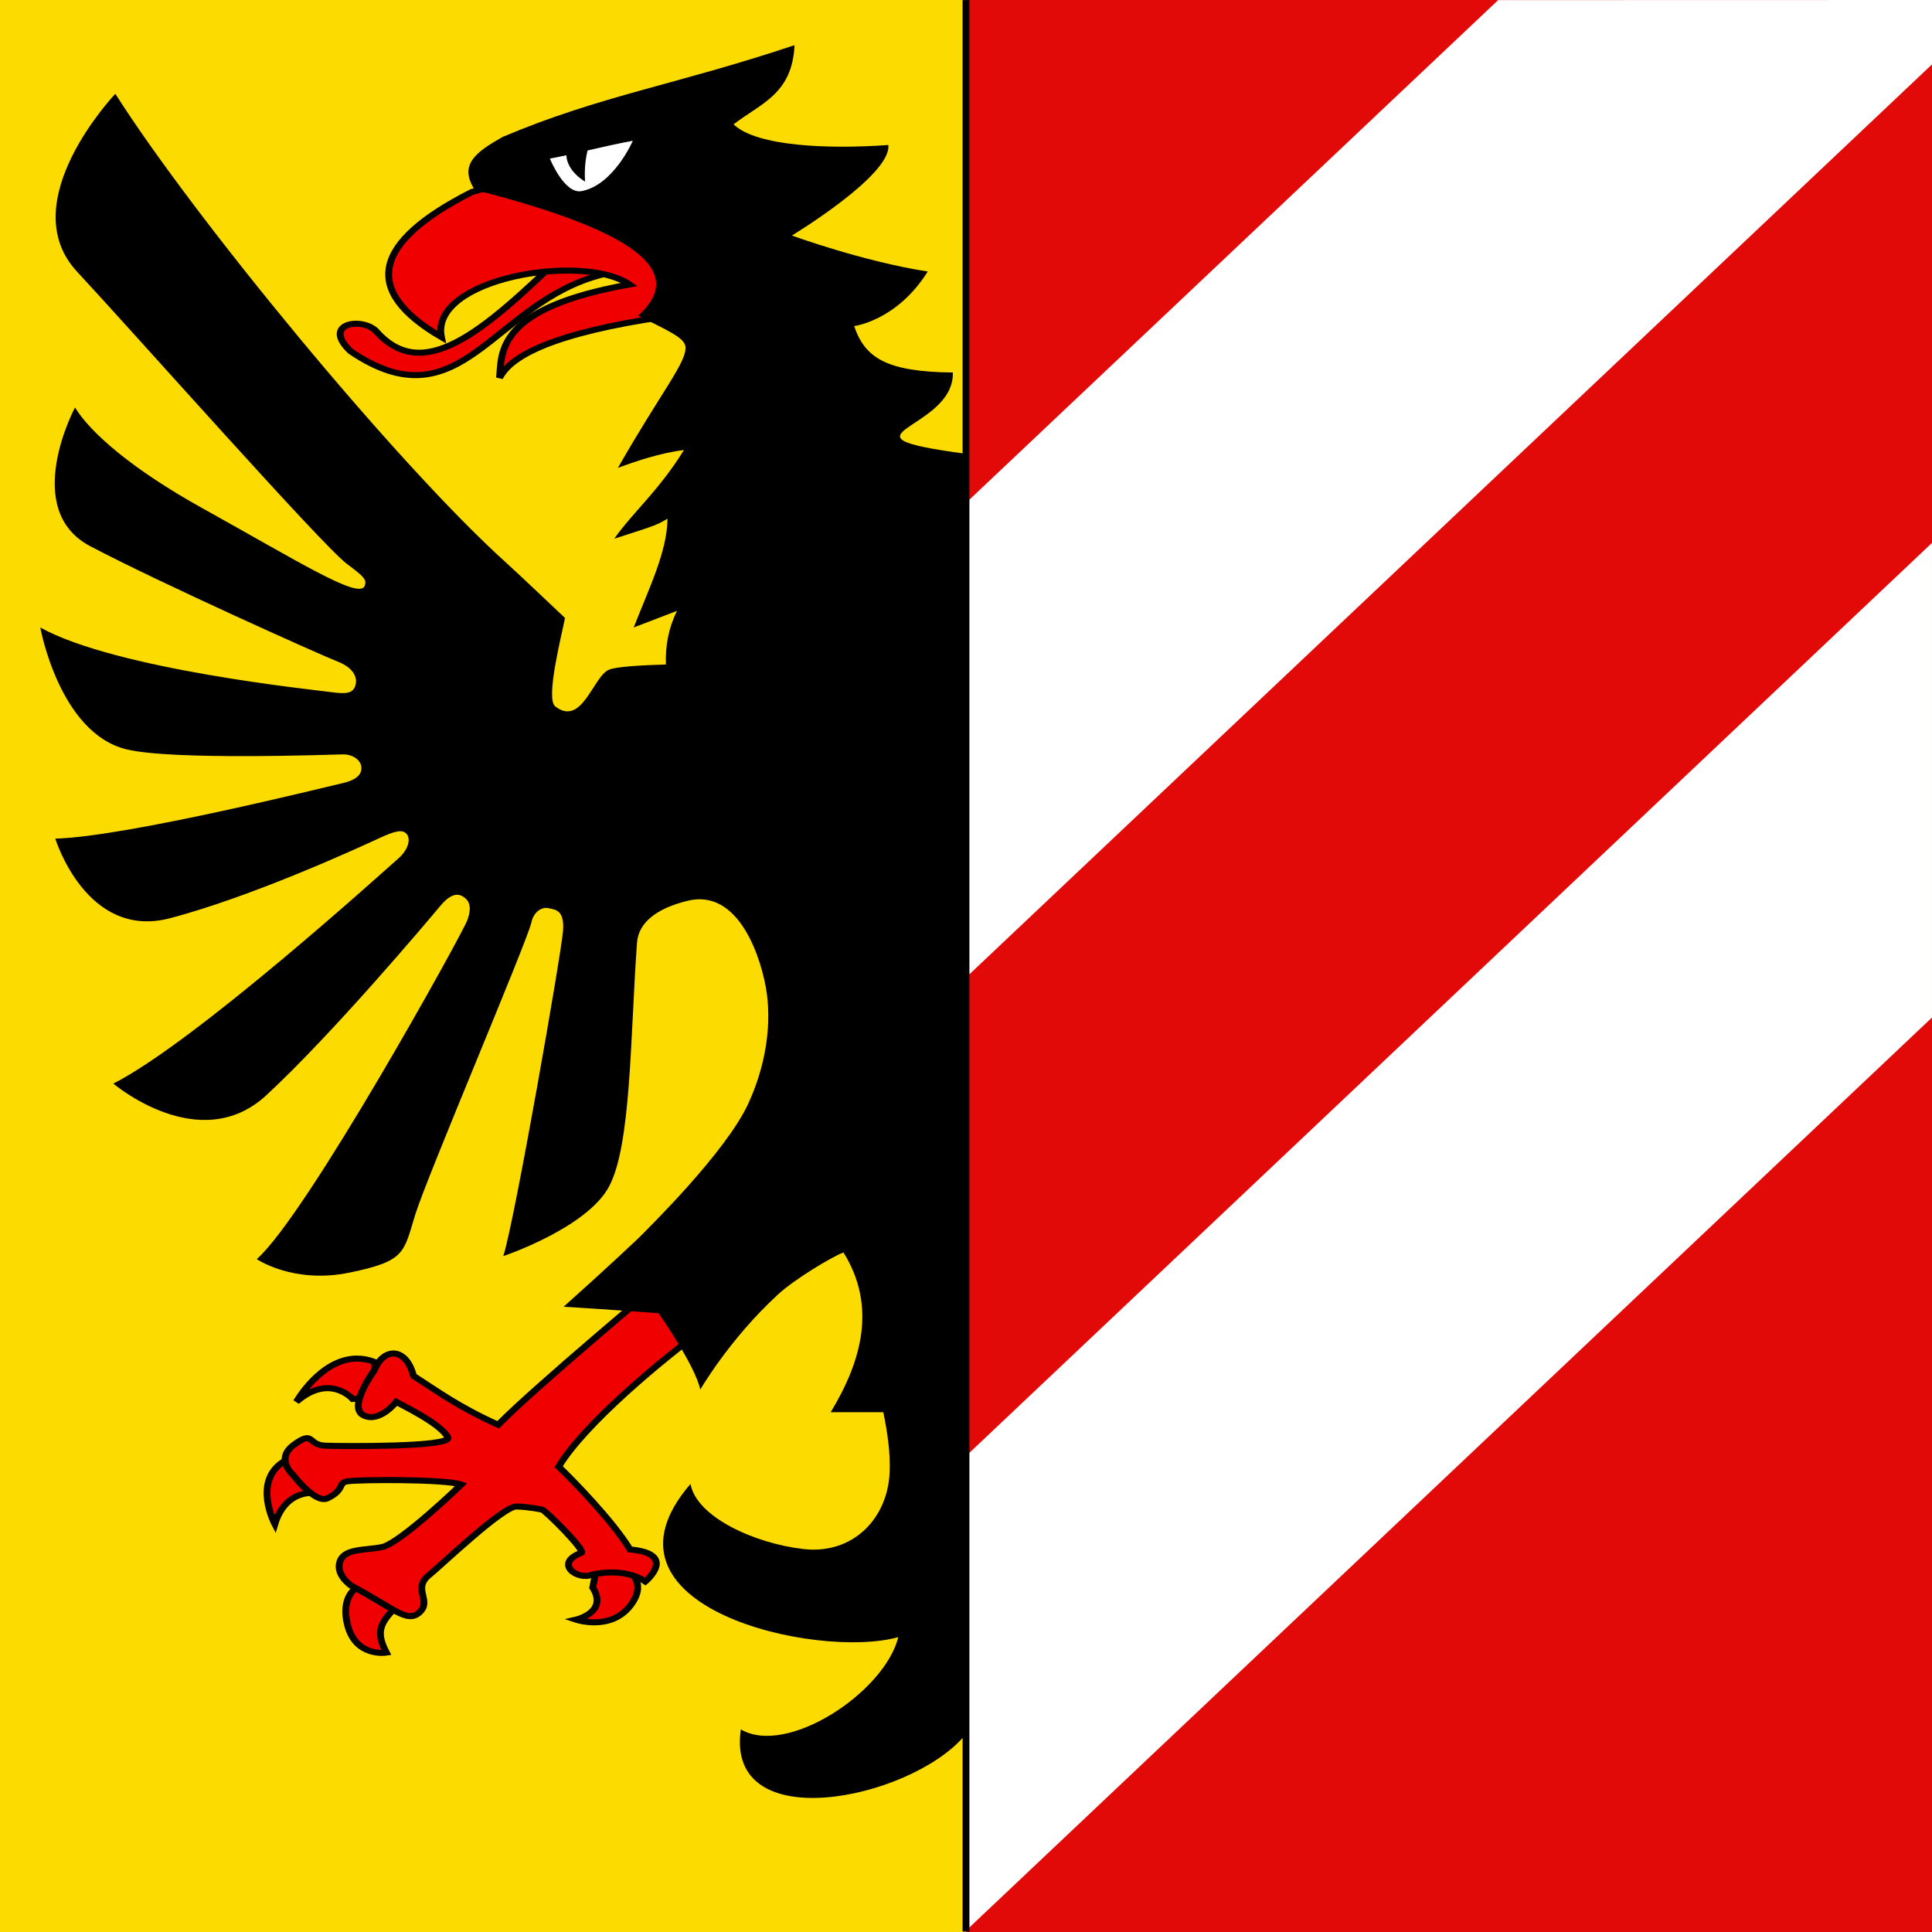 <?xml version="1.0" encoding="UTF-8" standalone="no"?>
<!-- Generator: Adobe Illustrator 26.0.3, SVG Export Plug-In . SVG Version: 6.00 Build 0)  -->

<svg
   xmlns:dc="http://purl.org/dc/elements/1.1/"
   xmlns:cc="http://creativecommons.org/ns#"
   xmlns:rdf="http://www.w3.org/1999/02/22-rdf-syntax-ns#"
   xmlns:svg="http://www.w3.org/2000/svg"
   xmlns="http://www.w3.org/2000/svg"
   xmlns:xlink="http://www.w3.org/1999/xlink"
   xmlns:sodipodi="http://sodipodi.sourceforge.net/DTD/sodipodi-0.dtd"
   xmlns:inkscape="http://www.inkscape.org/namespaces/inkscape"
   version="1.1"
   id="Layer_1"
   x="0px"
   y="0px"
   viewBox="0 0 512 512"
   style="enable-background:new 0 0 512 512;"
   xml:space="preserve"
   sodipodi:docname="CHE Altdorf Flag.svg"
   inkscape:version="0.92.3 (2405546, 2018-03-11)"><rect x="0" y="0" width="512" height="512" fill="#333333" stroke="none"/><defs
   id="defs16"><linearGradient
     id="linearGradient2893"><stop
       id="stop2895"
       offset="0"
       style="stop-color:#ffffff;stop-opacity:0.314;" /><stop
       style="stop-color:#ffffff;stop-opacity:0.251;"
       offset="0.19"
       id="stop2897" /><stop
       id="stop2901"
       offset="0.6"
       style="stop-color:#6b6b6b;stop-opacity:0.125;" /><stop
       id="stop2899"
       offset="1"
       style="stop-color:#000000;stop-opacity:0.125;" /></linearGradient><inkscape:perspective
     id="perspective5149"
     inkscape:persp3d-origin="301.5 : 254.33333 : 1"
     inkscape:vp_z="603 : 381.5 : 1"
     inkscape:vp_y="0 : 1000 : 0"
     inkscape:vp_x="0 : 381.5 : 1"
     sodipodi:type="inkscape:persp3d" /><inkscape:perspective
     sodipodi:type="inkscape:persp3d"
     inkscape:vp_x="0 : 526.18109 : 1"
     inkscape:vp_y="0 : 1000 : 0"
     inkscape:vp_z="744.09448 : 526.18109 : 1"
     inkscape:persp3d-origin="372.04724 : 350.78739 : 1"
     id="perspective5197" /><inkscape:perspective
     sodipodi:type="inkscape:persp3d"
     inkscape:vp_x="0 : 526.18109 : 1"
     inkscape:vp_y="0 : 1000 : 0"
     inkscape:vp_z="744.09448 : 526.18109 : 1"
     inkscape:persp3d-origin="372.04724 : 350.78739 : 1"
     id="perspective8046" /><inkscape:perspective
     sodipodi:type="inkscape:persp3d"
     inkscape:vp_x="0 : 526.18109 : 1"
     inkscape:vp_y="0 : 1000 : 0"
     inkscape:vp_z="744.09448 : 526.18109 : 1"
     inkscape:persp3d-origin="372.04724 : 350.78739 : 1"
     id="perspective9383" /><inkscape:perspective
     sodipodi:type="inkscape:persp3d"
     inkscape:vp_x="0 : 526.18109 : 1"
     inkscape:vp_y="0 : 1000 : 0"
     inkscape:vp_z="744.09448 : 526.18109 : 1"
     inkscape:persp3d-origin="372.04724 : 350.78739 : 1"
     id="perspective9513" /><inkscape:perspective
     sodipodi:type="inkscape:persp3d"
     inkscape:vp_x="0 : 526.18109 : 1"
     inkscape:vp_y="0 : 1000 : 0"
     inkscape:vp_z="744.09448 : 526.18109 : 1"
     inkscape:persp3d-origin="372.04724 : 350.78739 : 1"
     id="perspective9597" /><inkscape:perspective
     sodipodi:type="inkscape:persp3d"
     inkscape:vp_x="0 : 526.18109 : 1"
     inkscape:vp_y="0 : 1000 : 0"
     inkscape:vp_z="744.09448 : 526.18109 : 1"
     inkscape:persp3d-origin="372.04724 : 350.78739 : 1"
     id="perspective9760" /><inkscape:perspective
     sodipodi:type="inkscape:persp3d"
     inkscape:vp_x="0 : 526.18109 : 1"
     inkscape:vp_y="0 : 1000 : 0"
     inkscape:vp_z="744.09448 : 526.18109 : 1"
     inkscape:persp3d-origin="372.04724 : 350.78739 : 1"
     id="perspective9857" /><inkscape:perspective
     sodipodi:type="inkscape:persp3d"
     inkscape:vp_x="0 : 526.18109 : 1"
     inkscape:vp_y="0 : 1000 : 0"
     inkscape:vp_z="744.09448 : 526.18109 : 1"
     inkscape:persp3d-origin="372.04724 : 350.78739 : 1"
     id="perspective5219" /><inkscape:perspective
     sodipodi:type="inkscape:persp3d"
     inkscape:vp_x="0 : 526.18109 : 1"
     inkscape:vp_y="0 : 1000 : 0"
     inkscape:vp_z="744.09448 : 526.18109 : 1"
     inkscape:persp3d-origin="372.04724 : 350.78739 : 1"
     id="perspective6677" /><inkscape:perspective
     sodipodi:type="inkscape:persp3d"
     inkscape:vp_x="0 : 526.18109 : 1"
     inkscape:vp_y="0 : 1000 : 0"
     inkscape:vp_z="744.09448 : 526.18109 : 1"
     inkscape:persp3d-origin="372.04724 : 350.78739 : 1"
     id="perspective4201" /><inkscape:perspective
     sodipodi:type="inkscape:persp3d"
     inkscape:vp_x="0 : 526.18109 : 1"
     inkscape:vp_y="0 : 1000 : 0"
     inkscape:vp_z="744.09448 : 526.18109 : 1"
     inkscape:persp3d-origin="372.04724 : 350.78739 : 1"
     id="perspective11201" /><inkscape:perspective
     sodipodi:type="inkscape:persp3d"
     inkscape:vp_x="0 : 526.18109 : 1"
     inkscape:vp_y="0 : 1000 : 0"
     inkscape:vp_z="744.09448 : 526.18109 : 1"
     inkscape:persp3d-origin="372.04724 : 350.78739 : 1"
     id="perspective12540" /><linearGradient
     id="linearGradient2955"><stop
       id="stop2965"
       offset="0"
       style="stop-color:white;stop-opacity:0;" /><stop
       id="stop2959"
       offset="1"
       style="stop-color:black;stop-opacity:0.646;" /></linearGradient><inkscape:perspective
     sodipodi:type="inkscape:persp3d"
     inkscape:vp_x="0 : 381.5 : 1"
     inkscape:vp_y="0 : 1000 : 0"
     inkscape:vp_z="603 : 381.5 : 1"
     inkscape:persp3d-origin="301.5 : 254.33333 : 1"
     id="perspective5149-0" /><inkscape:perspective
     id="perspective5197-9"
     inkscape:persp3d-origin="372.04724 : 350.78739 : 1"
     inkscape:vp_z="744.09448 : 526.18109 : 1"
     inkscape:vp_y="0 : 1000 : 0"
     inkscape:vp_x="0 : 526.18109 : 1"
     sodipodi:type="inkscape:persp3d" /><inkscape:perspective
     id="perspective8046-1"
     inkscape:persp3d-origin="372.04724 : 350.78739 : 1"
     inkscape:vp_z="744.09448 : 526.18109 : 1"
     inkscape:vp_y="0 : 1000 : 0"
     inkscape:vp_x="0 : 526.18109 : 1"
     sodipodi:type="inkscape:persp3d" /><inkscape:perspective
     id="perspective9383-7"
     inkscape:persp3d-origin="372.04724 : 350.78739 : 1"
     inkscape:vp_z="744.09448 : 526.18109 : 1"
     inkscape:vp_y="0 : 1000 : 0"
     inkscape:vp_x="0 : 526.18109 : 1"
     sodipodi:type="inkscape:persp3d" /><inkscape:perspective
     id="perspective9513-1"
     inkscape:persp3d-origin="372.04724 : 350.78739 : 1"
     inkscape:vp_z="744.09448 : 526.18109 : 1"
     inkscape:vp_y="0 : 1000 : 0"
     inkscape:vp_x="0 : 526.18109 : 1"
     sodipodi:type="inkscape:persp3d" /><inkscape:perspective
     id="perspective9597-3"
     inkscape:persp3d-origin="372.04724 : 350.78739 : 1"
     inkscape:vp_z="744.09448 : 526.18109 : 1"
     inkscape:vp_y="0 : 1000 : 0"
     inkscape:vp_x="0 : 526.18109 : 1"
     sodipodi:type="inkscape:persp3d" /><inkscape:perspective
     id="perspective9760-6"
     inkscape:persp3d-origin="372.04724 : 350.78739 : 1"
     inkscape:vp_z="744.09448 : 526.18109 : 1"
     inkscape:vp_y="0 : 1000 : 0"
     inkscape:vp_x="0 : 526.18109 : 1"
     sodipodi:type="inkscape:persp3d" /><inkscape:perspective
     id="perspective9857-5"
     inkscape:persp3d-origin="372.04724 : 350.78739 : 1"
     inkscape:vp_z="744.09448 : 526.18109 : 1"
     inkscape:vp_y="0 : 1000 : 0"
     inkscape:vp_x="0 : 526.18109 : 1"
     sodipodi:type="inkscape:persp3d" /><inkscape:perspective
     id="perspective5219-9"
     inkscape:persp3d-origin="372.04724 : 350.78739 : 1"
     inkscape:vp_z="744.09448 : 526.18109 : 1"
     inkscape:vp_y="0 : 1000 : 0"
     inkscape:vp_x="0 : 526.18109 : 1"
     sodipodi:type="inkscape:persp3d" /><inkscape:perspective
     id="perspective6677-3"
     inkscape:persp3d-origin="372.04724 : 350.78739 : 1"
     inkscape:vp_z="744.09448 : 526.18109 : 1"
     inkscape:vp_y="0 : 1000 : 0"
     inkscape:vp_x="0 : 526.18109 : 1"
     sodipodi:type="inkscape:persp3d" /><inkscape:perspective
     id="perspective4201-6"
     inkscape:persp3d-origin="372.04724 : 350.78739 : 1"
     inkscape:vp_z="744.09448 : 526.18109 : 1"
     inkscape:vp_y="0 : 1000 : 0"
     inkscape:vp_x="0 : 526.18109 : 1"
     sodipodi:type="inkscape:persp3d" /><inkscape:perspective
     id="perspective11201-4"
     inkscape:persp3d-origin="372.04724 : 350.78739 : 1"
     inkscape:vp_z="744.09448 : 526.18109 : 1"
     inkscape:vp_y="0 : 1000 : 0"
     inkscape:vp_x="0 : 526.18109 : 1"
     sodipodi:type="inkscape:persp3d" /><inkscape:perspective
     id="perspective12540-7"
     inkscape:persp3d-origin="372.04724 : 350.78739 : 1"
     inkscape:vp_z="744.09448 : 526.18109 : 1"
     inkscape:vp_y="0 : 1000 : 0"
     inkscape:vp_x="0 : 526.18109 : 1"
     sodipodi:type="inkscape:persp3d" /><inkscape:perspective
     sodipodi:type="inkscape:persp3d"
     inkscape:vp_x="0 : 381.5 : 1"
     inkscape:vp_y="0 : 1000 : 0"
     inkscape:vp_z="603 : 381.5 : 1"
     inkscape:persp3d-origin="301.5 : 254.33333 : 1"
     id="perspective5149-6" /><radialGradient
     inkscape:collect="always"
     xlink:href="#linearGradient2893"
     id="radialGradient3236"
     gradientUnits="userSpaceOnUse"
     gradientTransform="matrix(1.215,1.531577e-24,1.464684e-23,1.267,-839.192,-490.489)"
     cx="858.042"
     cy="579.933"
     fx="858.042"
     fy="579.933"
     r="300" /><inkscape:perspective
     id="perspective5197-2"
     inkscape:persp3d-origin="372.04724 : 350.78739 : 1"
     inkscape:vp_z="744.09448 : 526.18109 : 1"
     inkscape:vp_y="0 : 1000 : 0"
     inkscape:vp_x="0 : 526.18109 : 1"
     sodipodi:type="inkscape:persp3d" /><inkscape:perspective
     sodipodi:type="inkscape:persp3d"
     inkscape:vp_x="0 : 381.5 : 1"
     inkscape:vp_y="0 : 1000 : 0"
     inkscape:vp_z="603 : 381.5 : 1"
     inkscape:persp3d-origin="301.5 : 254.33333 : 1"
     id="perspective5149-9" /><radialGradient
     inkscape:collect="always"
     xlink:href="#linearGradient2893"
     id="radialGradient3236-8"
     gradientUnits="userSpaceOnUse"
     gradientTransform="matrix(1.215,1.531577e-24,1.464684e-23,1.267,-839.192,-490.489)"
     cx="858.042"
     cy="579.933"
     fx="858.042"
     fy="579.933"
     r="300" /><inkscape:perspective
     id="perspective5197-5"
     inkscape:persp3d-origin="372.04724 : 350.78739 : 1"
     inkscape:vp_z="744.09448 : 526.18109 : 1"
     inkscape:vp_y="0 : 1000 : 0"
     inkscape:vp_x="0 : 526.18109 : 1"
     sodipodi:type="inkscape:persp3d" /><inkscape:perspective
     sodipodi:type="inkscape:persp3d"
     inkscape:vp_x="0 : 381.5 : 1"
     inkscape:vp_y="0 : 1000 : 0"
     inkscape:vp_z="603 : 381.5 : 1"
     inkscape:persp3d-origin="301.5 : 254.33333 : 1"
     id="perspective5149-0-3" /><inkscape:perspective
     id="perspective5197-8"
     inkscape:persp3d-origin="372.04724 : 350.78739 : 1"
     inkscape:vp_z="744.09448 : 526.18109 : 1"
     inkscape:vp_y="0 : 1000 : 0"
     inkscape:vp_x="0 : 526.18109 : 1"
     sodipodi:type="inkscape:persp3d" /><path
     d="M-176.12-213.83H230.4V279h-406.52z"
     id="a" /><inkscape:perspective
     id="perspective5149-97"
     inkscape:persp3d-origin="301.5 : 254.33333 : 1"
     inkscape:vp_z="603 : 381.5 : 1"
     inkscape:vp_y="0 : 1000 : 0"
     inkscape:vp_x="0 : 381.5 : 1"
     sodipodi:type="inkscape:persp3d" /><inkscape:perspective
     sodipodi:type="inkscape:persp3d"
     inkscape:vp_x="0 : 526.18109 : 1"
     inkscape:vp_y="0 : 1000 : 0"
     inkscape:vp_z="744.09448 : 526.18109 : 1"
     inkscape:persp3d-origin="372.04724 : 350.78739 : 1"
     id="perspective5197-0" /><inkscape:perspective
     sodipodi:type="inkscape:persp3d"
     inkscape:vp_x="0 : 526.18109 : 1"
     inkscape:vp_y="0 : 1000 : 0"
     inkscape:vp_z="744.09448 : 526.18109 : 1"
     inkscape:persp3d-origin="372.04724 : 350.78739 : 1"
     id="perspective8046-2" /><inkscape:perspective
     sodipodi:type="inkscape:persp3d"
     inkscape:vp_x="0 : 526.18109 : 1"
     inkscape:vp_y="0 : 1000 : 0"
     inkscape:vp_z="744.09448 : 526.18109 : 1"
     inkscape:persp3d-origin="372.04724 : 350.78739 : 1"
     id="perspective9383-9" /><inkscape:perspective
     sodipodi:type="inkscape:persp3d"
     inkscape:vp_x="0 : 526.18109 : 1"
     inkscape:vp_y="0 : 1000 : 0"
     inkscape:vp_z="744.09448 : 526.18109 : 1"
     inkscape:persp3d-origin="372.04724 : 350.78739 : 1"
     id="perspective9513-8" /><inkscape:perspective
     sodipodi:type="inkscape:persp3d"
     inkscape:vp_x="0 : 526.18109 : 1"
     inkscape:vp_y="0 : 1000 : 0"
     inkscape:vp_z="744.09448 : 526.18109 : 1"
     inkscape:persp3d-origin="372.04724 : 350.78739 : 1"
     id="perspective9597-0" /><inkscape:perspective
     sodipodi:type="inkscape:persp3d"
     inkscape:vp_x="0 : 526.18109 : 1"
     inkscape:vp_y="0 : 1000 : 0"
     inkscape:vp_z="744.09448 : 526.18109 : 1"
     inkscape:persp3d-origin="372.04724 : 350.78739 : 1"
     id="perspective9760-7" /><inkscape:perspective
     sodipodi:type="inkscape:persp3d"
     inkscape:vp_x="0 : 526.18109 : 1"
     inkscape:vp_y="0 : 1000 : 0"
     inkscape:vp_z="744.09448 : 526.18109 : 1"
     inkscape:persp3d-origin="372.04724 : 350.78739 : 1"
     id="perspective9857-0" /><inkscape:perspective
     sodipodi:type="inkscape:persp3d"
     inkscape:vp_x="0 : 526.18109 : 1"
     inkscape:vp_y="0 : 1000 : 0"
     inkscape:vp_z="744.09448 : 526.18109 : 1"
     inkscape:persp3d-origin="372.04724 : 350.78739 : 1"
     id="perspective5219-7" /><inkscape:perspective
     sodipodi:type="inkscape:persp3d"
     inkscape:vp_x="0 : 526.18109 : 1"
     inkscape:vp_y="0 : 1000 : 0"
     inkscape:vp_z="744.09448 : 526.18109 : 1"
     inkscape:persp3d-origin="372.04724 : 350.78739 : 1"
     id="perspective5188" /><inkscape:perspective
     sodipodi:type="inkscape:persp3d"
     inkscape:vp_x="0 : 526.18109 : 1"
     inkscape:vp_y="0 : 1000 : 0"
     inkscape:vp_z="744.09448 : 526.18109 : 1"
     inkscape:persp3d-origin="372.04724 : 350.78739 : 1"
     id="perspective6860" /><radialGradient
     r="300"
     fy="579.933"
     fx="858.042"
     cy="579.933"
     cx="858.042"
     gradientTransform="matrix(1.215,0,0,1.267,-1130.52,-426.85)"
     gradientUnits="userSpaceOnUse"
     id="radialGradient3236-85"
     xlink:href="#linearGradient2893"
     inkscape:collect="always" /><inkscape:perspective
     id="perspective5149-975"
     inkscape:persp3d-origin="301.5 : 254.33333 : 1"
     inkscape:vp_z="603 : 381.5 : 1"
     inkscape:vp_y="0 : 1000 : 0"
     inkscape:vp_x="0 : 381.5 : 1"
     sodipodi:type="inkscape:persp3d" /><inkscape:perspective
     sodipodi:type="inkscape:persp3d"
     inkscape:vp_x="0 : 526.18109 : 1"
     inkscape:vp_y="0 : 1000 : 0"
     inkscape:vp_z="744.09448 : 526.18109 : 1"
     inkscape:persp3d-origin="372.04724 : 350.78739 : 1"
     id="perspective5197-3" /><inkscape:perspective
     sodipodi:type="inkscape:persp3d"
     inkscape:vp_x="0 : 526.18109 : 1"
     inkscape:vp_y="0 : 1000 : 0"
     inkscape:vp_z="744.09448 : 526.18109 : 1"
     inkscape:persp3d-origin="372.04724 : 350.78739 : 1"
     id="perspective8046-8" /><inkscape:perspective
     sodipodi:type="inkscape:persp3d"
     inkscape:vp_x="0 : 526.18109 : 1"
     inkscape:vp_y="0 : 1000 : 0"
     inkscape:vp_z="744.09448 : 526.18109 : 1"
     inkscape:persp3d-origin="372.04724 : 350.78739 : 1"
     id="perspective9383-5" /><inkscape:perspective
     sodipodi:type="inkscape:persp3d"
     inkscape:vp_x="0 : 526.18109 : 1"
     inkscape:vp_y="0 : 1000 : 0"
     inkscape:vp_z="744.09448 : 526.18109 : 1"
     inkscape:persp3d-origin="372.04724 : 350.78739 : 1"
     id="perspective9513-15" /><inkscape:perspective
     sodipodi:type="inkscape:persp3d"
     inkscape:vp_x="0 : 526.18109 : 1"
     inkscape:vp_y="0 : 1000 : 0"
     inkscape:vp_z="744.09448 : 526.18109 : 1"
     inkscape:persp3d-origin="372.04724 : 350.78739 : 1"
     id="perspective9597-2" /><inkscape:perspective
     sodipodi:type="inkscape:persp3d"
     inkscape:vp_x="0 : 526.18109 : 1"
     inkscape:vp_y="0 : 1000 : 0"
     inkscape:vp_z="744.09448 : 526.18109 : 1"
     inkscape:persp3d-origin="372.04724 : 350.78739 : 1"
     id="perspective9760-4" /><inkscape:perspective
     sodipodi:type="inkscape:persp3d"
     inkscape:vp_x="0 : 526.18109 : 1"
     inkscape:vp_y="0 : 1000 : 0"
     inkscape:vp_z="744.09448 : 526.18109 : 1"
     inkscape:persp3d-origin="372.04724 : 350.78739 : 1"
     id="perspective9857-07" /><inkscape:perspective
     sodipodi:type="inkscape:persp3d"
     inkscape:vp_x="0 : 526.18109 : 1"
     inkscape:vp_y="0 : 1000 : 0"
     inkscape:vp_z="744.09448 : 526.18109 : 1"
     inkscape:persp3d-origin="372.04724 : 350.78739 : 1"
     id="perspective5219-0" /><inkscape:perspective
     sodipodi:type="inkscape:persp3d"
     inkscape:vp_x="0 : 526.18109 : 1"
     inkscape:vp_y="0 : 1000 : 0"
     inkscape:vp_z="744.09448 : 526.18109 : 1"
     inkscape:persp3d-origin="372.04724 : 350.78739 : 1"
     id="perspective6677-2" /><inkscape:perspective
     sodipodi:type="inkscape:persp3d"
     inkscape:vp_x="0 : 526.18109 : 1"
     inkscape:vp_y="0 : 1000 : 0"
     inkscape:vp_z="744.09448 : 526.18109 : 1"
     inkscape:persp3d-origin="372.04724 : 350.78739 : 1"
     id="perspective4201-0" /><inkscape:perspective
     sodipodi:type="inkscape:persp3d"
     inkscape:vp_x="0 : 526.18109 : 1"
     inkscape:vp_y="0 : 1000 : 0"
     inkscape:vp_z="744.09448 : 526.18109 : 1"
     inkscape:persp3d-origin="372.04724 : 350.78739 : 1"
     id="perspective11201-6" /><inkscape:perspective
     sodipodi:type="inkscape:persp3d"
     inkscape:vp_x="0 : 526.18109 : 1"
     inkscape:vp_y="0 : 1000 : 0"
     inkscape:vp_z="744.09448 : 526.18109 : 1"
     inkscape:persp3d-origin="372.04724 : 350.78739 : 1"
     id="perspective10423" /></defs><sodipodi:namedview
   pagecolor="#ffffff"
   bordercolor="#666666"
   borderopacity="1"
   objecttolerance="10"
   gridtolerance="10"
   guidetolerance="10"
   inkscape:pageopacity="0"
   inkscape:pageshadow="2"
   inkscape:window-width="1920"
   inkscape:window-height="1017"
   id="namedview14"
   showgrid="false"
   inkscape:zoom="0.70710678"
   inkscape:cx="263.74869"
   inkscape:cy="71.499265"
   inkscape:window-x="-8"
   inkscape:window-y="-8"
   inkscape:window-maximized="1"
   inkscape:current-layer="g1031" />
<style
   type="text/css"
   id="style2">
	.st0{fill:#FFFFFF;}
	.st1{fill-rule:evenodd;clip-rule:evenodd;fill:#010101;stroke:#FFFFFF;stroke-width:4.217;}
	.st2{fill-rule:evenodd;clip-rule:evenodd;fill:#E01F26;stroke:#010101;stroke-width:4.217;}
	.st3{fill:none;stroke:#010101;stroke-width:4.217;}
	.st4{fill-rule:evenodd;clip-rule:evenodd;fill:#FFFFFF;}
</style>


<style
   id="style2-9"
   type="text/css">
	.st0{fill:#FFFFFF;}
	.st1{fill-rule:evenodd;clip-rule:evenodd;fill:#010101;stroke:#FFFFFF;stroke-width:4.217;}
	.st2{fill-rule:evenodd;clip-rule:evenodd;fill:#E01F26;stroke:#010101;stroke-width:4.217;}
	.st3{fill:none;stroke:#010101;stroke-width:4.217;}
	.st4{fill-rule:evenodd;clip-rule:evenodd;fill:#FFFFFF;}
</style><g
   id="g1031"
   transform="translate(563.999,-18.299)"><g
     style="display:inline;stroke:none"
     inkscape:label="Fond écu"
     id="layer1-8"><path
       style="fill:#e20909;fill-opacity:1;stroke:none;stroke-width:1"
       d="M -563.999,18.299 V 530.299 l 512,-4.4e-4 9e-6,-512 z"
       id="path1899-8"
       inkscape:connector-curvature="0"
       sodipodi:nodetypes="ccccc" /></g><g
     style="display:inline;stroke:none"
     inkscape:label="Reflet final"
     id="layer3-9" /><g
     style="display:inline;stroke:none"
     inkscape:label="Contour final"
     id="layer4-4" /><g
     id="g945"
     transform="translate(-985.788,90.581)"><path
       id="path906"
       d="M 818.811,-72.253 677.789,60.982 V 186.765 L 933.82,-55.249 933.789,-72.282 Z M 933.786,71.593 677.786,313.577 v 125.783 l 256,-241.984 z"
       inkscape:connector-curvature="0"
       style="fill:#ffffff;stroke:none;stroke-width:1.7;stroke-opacity:1"
       sodipodi:nodetypes="ccccccccccc" /><rect
       style="opacity:1;fill:#fcdb00;fill-opacity:1;fill-rule:evenodd;stroke:none;stroke-width:1;stroke-opacity:1"
       id="rect949"
       width="256"
       height="512"
       x="421.789"
       y="-72.282" /><g
       id="g920"
       style="stroke:#000000;stroke-width:0.831"
       transform="matrix(1.28,0,0,1.131,416.669,-75.253)"><g
         id="g918"
         style="stroke-width:1.413"><path
           id="path912"
           d="m 204,2.646 v 452.55"
           inkscape:connector-curvature="0"
           style="fill:none;stroke-width:1.413" /><path
           id="path914"
           d="m 125.19,59.486 c -1.148,0.003 -2.45,0.548 -3.852,1.932 -17.675,19.51 -29.903,31.236 -39.623,18.62 -3.164,-3.161 -11.114,-1.5 -5.103,4.919 22.93,17.597 29.315,-11.548 52.109,-18.012 2.667,-0.54 0.568,-7.469 -3.531,-7.46 z m -47.398,261.48 c -7.399,0.1 -12.41,10.098 -12.41,10.098 6.882,-6.732 11.621,-0.64 11.621,-0.64 l 3.082,-0.17 1.5,-4.952 0.02,-3.504 c -1.327,-0.6 -2.602,-0.848 -3.813,-0.832 z m -12.273,23.139 c -0.834,-0.023 -1.86,0.262 -3.049,1.184 -6.103,4.738 -1.568,14.459 -1.568,14.459 2.291,-8.571 8.755,-7.27 8.765,-7.268 l -1.304,-2.754 -0.358,-4.41 c 0,0 -0.894,-1.167 -2.486,-1.211 z m 64.928,24.205 -2.943,1.81 -0.79,4.507 c 3.28,5.783 -3.464,7.513 -3.464,7.513 0,0 7.268,2.799 11.352,-3.447 4.083,-6.246 -1.883,-8.977 -1.883,-8.977 l -2.27,-1.406 z m -50.766,5.148 c 0,0 -5.582,1.575 -3.723,9.926 1.705,7.659 8.03,6.473 8.03,6.473 -2.449,-5.269 -1.122,-7.288 2.982,-11.795 l -3.623,-4.604 z"
           inkscape:connector-curvature="0"
           style="fill:#f00000;stroke-width:1.413" /><path
           id="path916"
           d="M 135.74,37.059 101.742,47.594 C 81.079,59.422 78.946,70.762 95.387,81.612 92.911,67.881 124.591,61.743 134.319,69.276 c -27.488,5.538 -26.443,15.798 -26.89,21.875 2.906,-6.453 15.112,-11.499 38.058,-14.924 z m 13.256,257.72 -7.797,7.914 c 0,0 -26.685,25.217 -34.059,33.787 -8.25,-4.17 -12.963,-8.156 -17.535,-11.459 -1.572,-6.85 -6.219,-6.684 -8.115,-1.31 0,0 -5.696,8.756 -2.139,10.601 3.308,1.716 6.676,-3.203 6.676,-3.203 1.21,0.78 9.253,5.117 10.682,8.307 1.03,2.3 -21.544,2.117 -25.348,1.959 -3.802,-0.158 -2.253,-3.685 -6.402,-0.305 -4.151,3.377 -0.35,7.065 -0.35,7.065 0,0 4.651,6.982 7.22,5.547 3.697,-2.066 1.982,-3.63 4.202,-3.98 2.383,-0.38 20.053,-0.542 23.467,0.782 0,0 -12.666,13.827 -16.438,14.656 -3.771,0.827 -7.998,0.246 -8.732,3.63 0,0 -0.906,2.557 2.306,5.345 9.12,5.52 11.714,8.944 14.227,6.29 2.513,-2.652 -1.29,-5.327 1.625,-8.394 2.735,-2.455 15.624,-16.51 18.467,-16.393 2.842,0.118 5.281,0.735 5.281,0.735 0.656,0.144 9.146,9.68 8.104,10.127 -5.736,2.456 -0.778,6.552 2.223,5.123 0,0 6.38,-1.943 11.039,1.597 0,0 6.852,-6.508 -3.168,-7.511 -3.702,-6.84 -11.948,-16.332 -14.766,-19.395 5.017,-9.503 20.613,-24.685 32.605,-34.441 3.214,-2.427 8.209,-7.826 8.209,-7.826 z"
           inkscape:connector-curvature="0"
           style="fill:#f00000;stroke-width:1.413" /></g></g><path
       id="path922"
       d="m 555.024,-36.013 c -7.29,4.116 -11.689,7.426 -7.423,14.052 47.044,11.969 54.901,22.901 43.305,33.32 7.42,3.775 12.15,5.752 12.516,8.091 0.614,3.939 -6.095,11.641 -17.875,32.25 4.497,-1.653 11.123,-3.946 17.494,-4.719 -6.651,10.785 -13.664,16.618 -18.467,23.507 8.782,-2.888 11.144,-3.4 14.106,-5.322 -0.061,8.621 -4.813,18.259 -8.956,28.84 l 11.482,-4.406 c -2.239,4.513 -3.123,9.286 -2.941,14.217 -6.556,0.2 -13.215,0.547 -15.16,1.41 -4.154,1.842 -7.081,15.173 -14.175,9.7 -2.637,-2.035 1.728,-18.947 2.591,-23.441 0,0 -12.457,-11.814 -15.523,-14.576 -29.117,-26.236 -82.886,-91.614 -103.642,-124.336 0,0 -27.304,28.67 -10.159,47.125 C 457.768,16.459 507.099,72.188 513.698,77.139 c 4.608,3.457 5.444,4.226 4.659,6.021 -1.971,3.139 -17.312,-6.533 -42.916,-20.751 C 456.74,52.025 445.758,42.392 441.662,35.702 c 0,0 -14.436,27.028 4.033,36.762 18.47,9.734 61.056,28.83 65.562,30.57 3.972,1.533 5.363,4.057 4.746,6.246 -0.616,2.188 -2.371,2.434 -6.566,1.846 -4.198,-0.589 -56.742,-5.936 -76.966,-17.099 0,0 5.023,27.894 22.778,32.26 12.178,2.993 54.737,1.391 57.377,1.35 2.641,-0.041 4.654,1.45 4.908,3.19 0.255,1.74 -0.809,3.501 -4.974,4.437 -4.166,0.937 -57.19,14.186 -76.115,14.701 0,0 8.239,26.891 30.365,21.098 22.124,-5.795 50.924,-19.102 55.287,-21.131 4.364,-2.029 6.335,-2.496 7.462,-1.205 1.126,1.29 0.521,4.131 -2.292,6.573 -2.815,2.441 -53.645,48.559 -75.445,59.578 0,0 22.844,19.471 40.575,3.069 17.731,-16.402 43.546,-47.093 45.912,-49.964 2.364,-2.869 4.326,-3.771 6.109,-2.71 1.783,1.061 2.477,2.793 1.225,6.3 -1.252,3.506 -42.61,78.282 -55.813,89.82 0,0 9.651,6.652 24.562,3.584 14.912,-3.063 14.319,-5.24 17.422,-15.314 3.103,-10.069 29.751,-72.569 30.796,-77.486 0.604,-2.844 2.779,-4.187 4.548,-3.779 1.769,0.408 4.192,0.373 3.859,5.826 -0.333,5.452 -12.941,77.616 -15.85,86.378 0,0 22.035,-7.38 27.985,-18.368 5.947,-10.987 5.638,-39.684 7.448,-64.687 0.385,-5.326 5.18,-9.029 13.073,-11.025 14.262,-3.838 20.175,16.091 21.335,24.489 1.289,9.69 -0.718,19.984 -4.86,29.06 -6.004,13.157 -27.281,33.794 -27.971,34.59 -0.691,0.796 -10.484,9.95 -21.023,19.36 10.194,0.595 25.157,1.719 25.157,1.719 0,0 9.738,13.849 11.058,20.236 0,0 7.721,-13.368 20.58,-25.197 4.438,-4.085 14.253,-9.973 17.372,-11.148 8.832,14.221 4.851,28.705 -3.343,42.266 -0.013,0.025 -0.041,0.045 -0.055,0.07 h 13.952 c 1.106,5.358 1.873,10.652 1.686,15.764 -0.454,12.413 -9.741,21.958 -22.743,20.511 -13.005,-1.448 -28.52,-8.523 -30.029,-17.269 -28.278,32.645 33.587,46.639 55.064,40.6 -3.668,14.658 -29.509,31.662 -41.733,24.458 -4.195,28.752 44.435,18.675 59.025,1.973 1.699,-0.744 0.302,-4.235 0.756,-6.084 V 242.778 h 0.493 V 120.932 h -0.609 V 47.983 c -37.421,-5.021 -3.073,-5.992 -3.476,-21.549 -17.777,-0.152 -23.356,-4.016 -26.161,-12.304 0,0 11.305,-1.376 19.507,-14.458 C 650.589,-2.954 631.651,-9.863 631.651,-9.863 c 0,0 26.518,-16.035 25.549,-23.994 -15.423,1.126 -34.902,0.447 -41.011,-5.474 7.356,-5.643 15.549,-8.051 16.161,-20.98 -31.428,10.507 -51.384,13.337 -77.326,24.299 z"
       inkscape:connector-curvature="0"
       style="stroke-width:1" /><path
       id="path924"
       d="m 589.494,-34.976 c -4.017,0.733 -8,1.649 -11.985,2.565 -1.073,4.143 -0.663,8.248 -0.663,8.248 0,0 -4.709,-2.564 -4.984,-6.975 -1.446,0.312 -2.893,0.619 -4.347,0.892 0,0 3.823,9.486 8.413,8.612 8.512,-1.622 13.565,-13.341 13.565,-13.341 z"
       inkscape:connector-curvature="0"
       style="fill:#ffffff;stroke-width:1" /></g></g></svg>